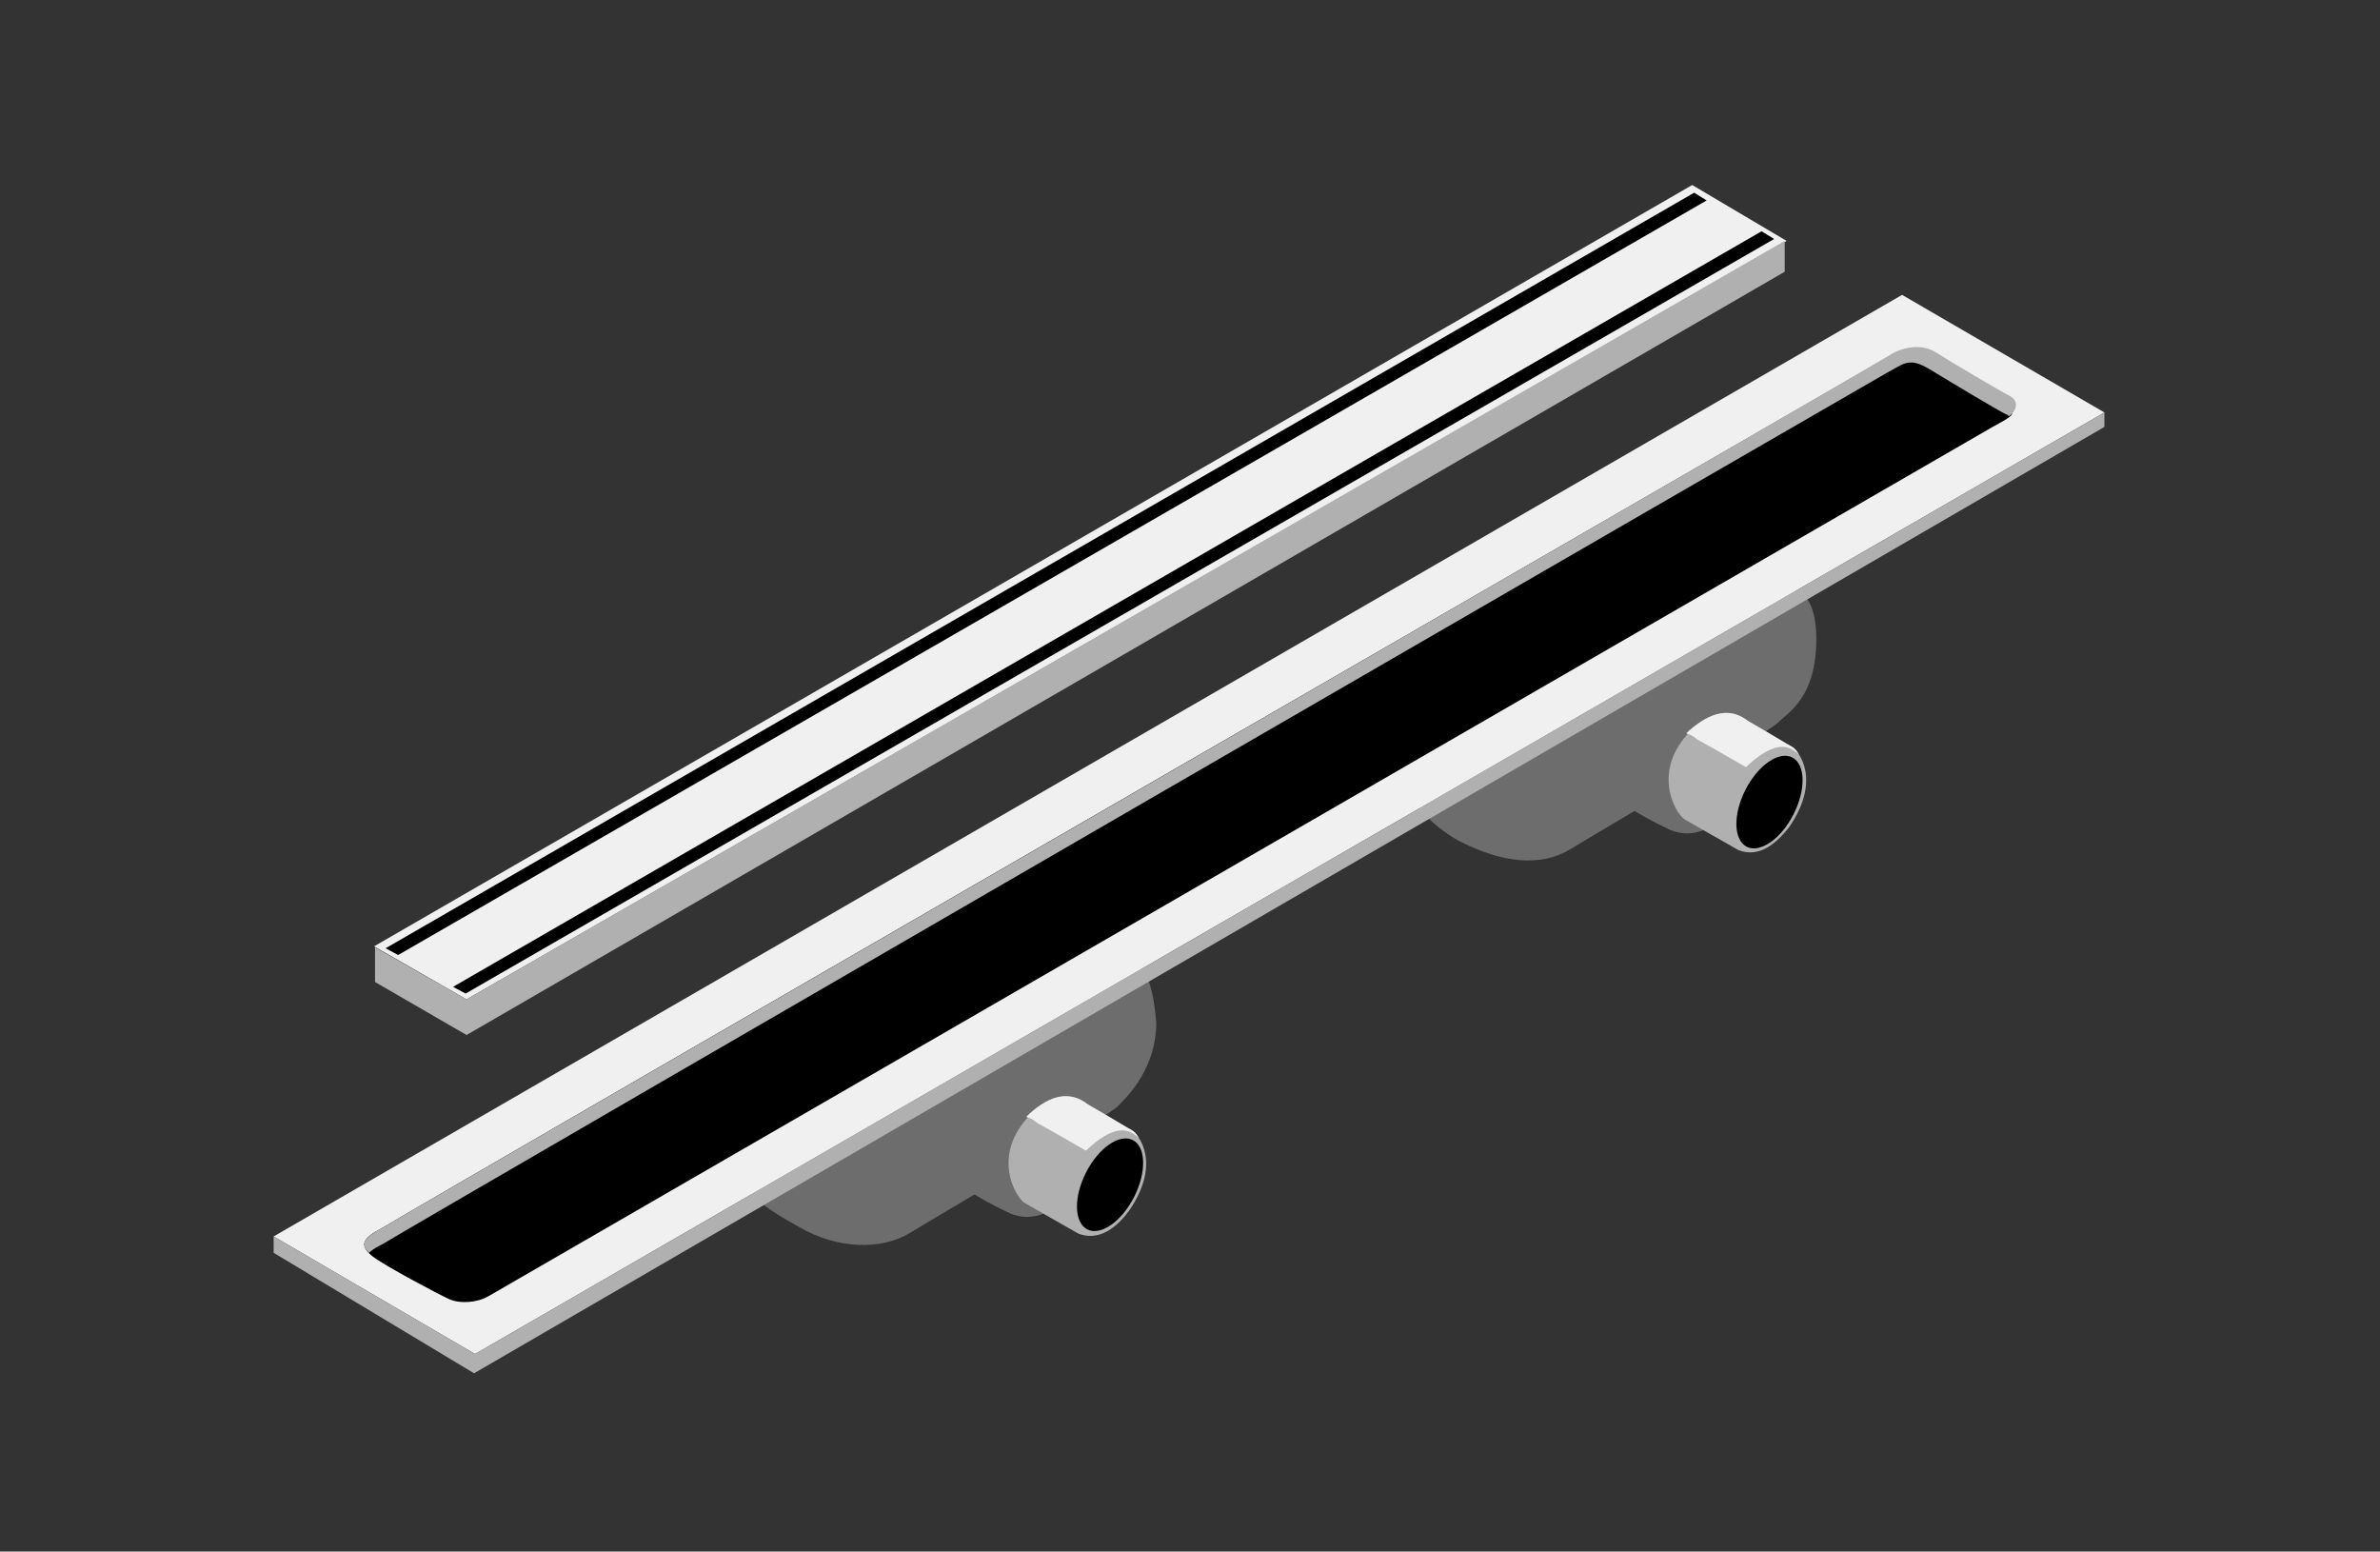 <?xml version="1.0" encoding="utf-8"?>
<!-- Generator: Adobe Illustrator 24.0.1, SVG Export Plug-In . SVG Version: 6.00 Build 0)  -->
<svg version="1.1" id="Ebene_1" xmlns="http://www.w3.org/2000/svg" xmlns:xlink="http://www.w3.org/1999/xlink" x="0px" y="0px"
	 viewBox="0 0 247 161" style="enable-background:new 0 0 247 161;" xml:space="preserve">
<rect x="0" y="0" width="247" height="161" fill="#333333" stroke="none"/>
<style type="text/css">
	.st0{fill-rule:evenodd;clip-rule:evenodd;fill:#F0F0F0;}
	.st1{fill-rule:evenodd;clip-rule:evenodd;fill:#B0B0B0;}
	.st2{fill-rule:evenodd;clip-rule:evenodd;}
	.st3{fill-rule:evenodd;clip-rule:evenodd;fill:#6D6D6D;}
</style>
<title>Group 13 Copy</title>
<desc>Created with Sketch.</desc>
<g id="Screens">
	<g id="i-Drain1" transform="translate(-1097, -1204)">
		<g id="Group-13-Copy" transform="translate(1097, 1204.698)">
			<g id="Group-4" transform="translate(13.52, 0)">
				<polygon id="Path-28" class="st0" points="25.3,97.5 162.1,18.5 171.9,24.3 34.9,103 				"/>
				<polygon id="Path-29" class="st1" points="25.4,97.6 25.4,101.2 34.9,106.7 171.7,27.5 171.7,24.3 34.9,103 				"/>
				<polygon id="Path-30" class="st2" points="26.5,97.7 162.3,19.3 163.6,20.1 27.8,98.4 				"/>
				<polygon id="Path-30-Copy" class="st2" points="33.5,101.7 169.3,23.3 170.6,24.1 34.8,102.4 				"/>
			</g>
			<g id="Group-12" transform="translate(63, 104)">
				<path id="Path-33" class="st3" d="M19.9,22.6c3.9,2.3,8.5,2.5,11.6,0.6c3.1-1.9,20.4-12,21.5-13.1s4-4,4-8.7
					c-0.5-6.3-2.4-7.1-4-6.3C45.5-1.3,21.3,9.3,14.7,16.3C12.4,18.7,18.5,21.8,19.9,22.6z"/>
				<path id="Path-32-Copy" class="st3" d="M41.8,21.2c-1.9-0.9-3.3-1.7-4.2-2.3c-1.4-0.9-4.5-6.6,0.8-12c2.9-2.8,5.5-3.2,7.9-1.4
					c1.4,0.7,2.4,1.3,2.9,1.7c0.8,0.5,4.1,4.4-0.4,11C46.6,21.2,44.2,22.2,41.8,21.2z"/>
				<path id="Path-32" class="st1" d="M48.9,23.3c-3-1.7-4.9-2.8-5.6-3.2c-1-0.7-3.4-5,0.6-9.1c2.2-2.1,4.2-2.5,6-1.1
					c2.6,1.5,4.2,2.5,4.6,2.7c0.6,0.4,3.1,3.3-0.3,8.3C52.5,23.2,50.7,24,48.9,23.3z"/>
				<path id="Combined-Shape" class="st0" d="M49.9,9.9c2.6,1.5,4.2,2.5,4.6,2.7c0.2,0.1,0.5,0.4,0.7,0.8c-0.1-0.1-0.3-0.3-0.5-0.4
					c-1.2-0.9-2.9-0.3-5,1.7c-1.4-0.8-3.1-1.8-5.1-2.9c-0.3-0.3-0.7-0.5-1.1-0.6c0.1-0.1,0.2-0.2,0.3-0.3
					C46.1,8.8,48.1,8.5,49.9,9.9z"/>
				
					<ellipse id="Oval" transform="matrix(0.454 -0.891 0.891 0.454 12.2 56.44)" class="st2" cx="52.2" cy="18.3" rx="5.2" ry="2.8"/>
			</g>
			<g id="Group-12_1_" transform="translate(154, 54.305)">
				<path id="Path-33_1_" class="st3" d="M-2.3,32.4C1.9,34.5,5.9,35,9,33.1s20.4-12,21.5-13.1c1.1-1.1,4-2.6,4-8.7
					c0-2.8-0.8-5.6-3.3-4.9C22.8,8.5-0.6,19.9-6.6,26.7C-8.4,28.7-3.4,31.9-2.3,32.4z"/>
				<path id="Path-32-Copy_1_" class="st3" d="M19.3,31.1c-1.9-0.9-3.3-1.7-4.2-2.3c-1.4-0.9-4.5-6.6,0.8-12
					c2.9-2.8,5.5-3.2,7.9-1.4c1.4,0.7,2.4,1.3,2.9,1.7c0.8,0.5,4.1,4.4-0.4,11C24.1,31.1,21.7,32.1,19.3,31.1z"/>
				<path id="Path-32_1_" class="st1" d="M26.4,33.2c-3-1.7-4.9-2.8-5.6-3.2c-1-0.7-3.4-5,0.6-9.1c2.2-2.1,4.2-2.5,6-1.1
					c2.6,1.5,4.2,2.5,4.6,2.7c0.6,0.4,3.1,3.3-0.3,8.3C29.9,33.1,28.2,33.9,26.4,33.2z"/>
				<path id="Combined-Shape_1_" class="st0" d="M27.4,19.8c2.6,1.5,4.2,2.5,4.6,2.7c0.2,0.1,0.5,0.4,0.7,0.8
					c-0.1-0.1-0.3-0.3-0.5-0.4c-1.2-0.9-2.9-0.3-5,1.7c-1.4-0.8-3.1-1.8-5.1-2.9c-0.3-0.3-0.7-0.5-1.1-0.6c0.1-0.1,0.2-0.2,0.3-0.3
					C23.6,18.8,25.6,18.4,27.4,19.8z"/>
				
					<ellipse id="Oval_1_" transform="matrix(0.454 -0.891 0.891 0.454 -8.925 41.796)" class="st2" cx="29.6" cy="28.2" rx="5.2" ry="2.8"/>
			</g>
			<polygon id="Path-26" class="st0" points="49.3,139.8 218.4,42.1 197.4,29.9 28.4,127.6 			"/>
			<polygon id="Path-27" class="st1" points="218.4,42.1 218.4,43.6 49.2,141.8 28.4,129.3 28.4,127.6 49.3,139.8 			"/>
			<path id="Path-31" class="st2" d="M39.7,126.7c7.5-4.5,153.9-89,155.1-89.7s3.1-1.2,4.6-0.3c1.4,0.9,8.1,4.6,9.1,5.1
				c1,0.5-0.5,1.1-1.7,1.8c-1.2,0.7-154.9,89.5-156.1,90.2c-1.2,0.7-3,0.8-4.1,0.3s-6.4-3.3-7.9-4.4
				C37.2,128.5,37.6,127.8,39.7,126.7z"/>
			<path id="Combined-Shape_2_" class="st1" d="M200.8,35.8c1.4,0.9,6.8,4.1,7.8,4.6c0.9,0.5,0.8,1.4-0.1,2.1
				c-0.1-0.1-0.2-0.2-0.3-0.2c-1-0.5-5.5-3.2-7.8-4.6s-2.7-0.7-4.6,0.3c-1.8,1-148.6,85.9-156.1,90.4c-0.6,0.3-1.1,0.6-1.4,0.9
				c-1-0.9-0.5-1.6,1.4-2.6c7.5-4.5,155.4-89.8,156.5-90.6C197.3,35.4,199.3,34.9,200.8,35.8z"/>
		</g>
	</g>
</g>
</svg>
